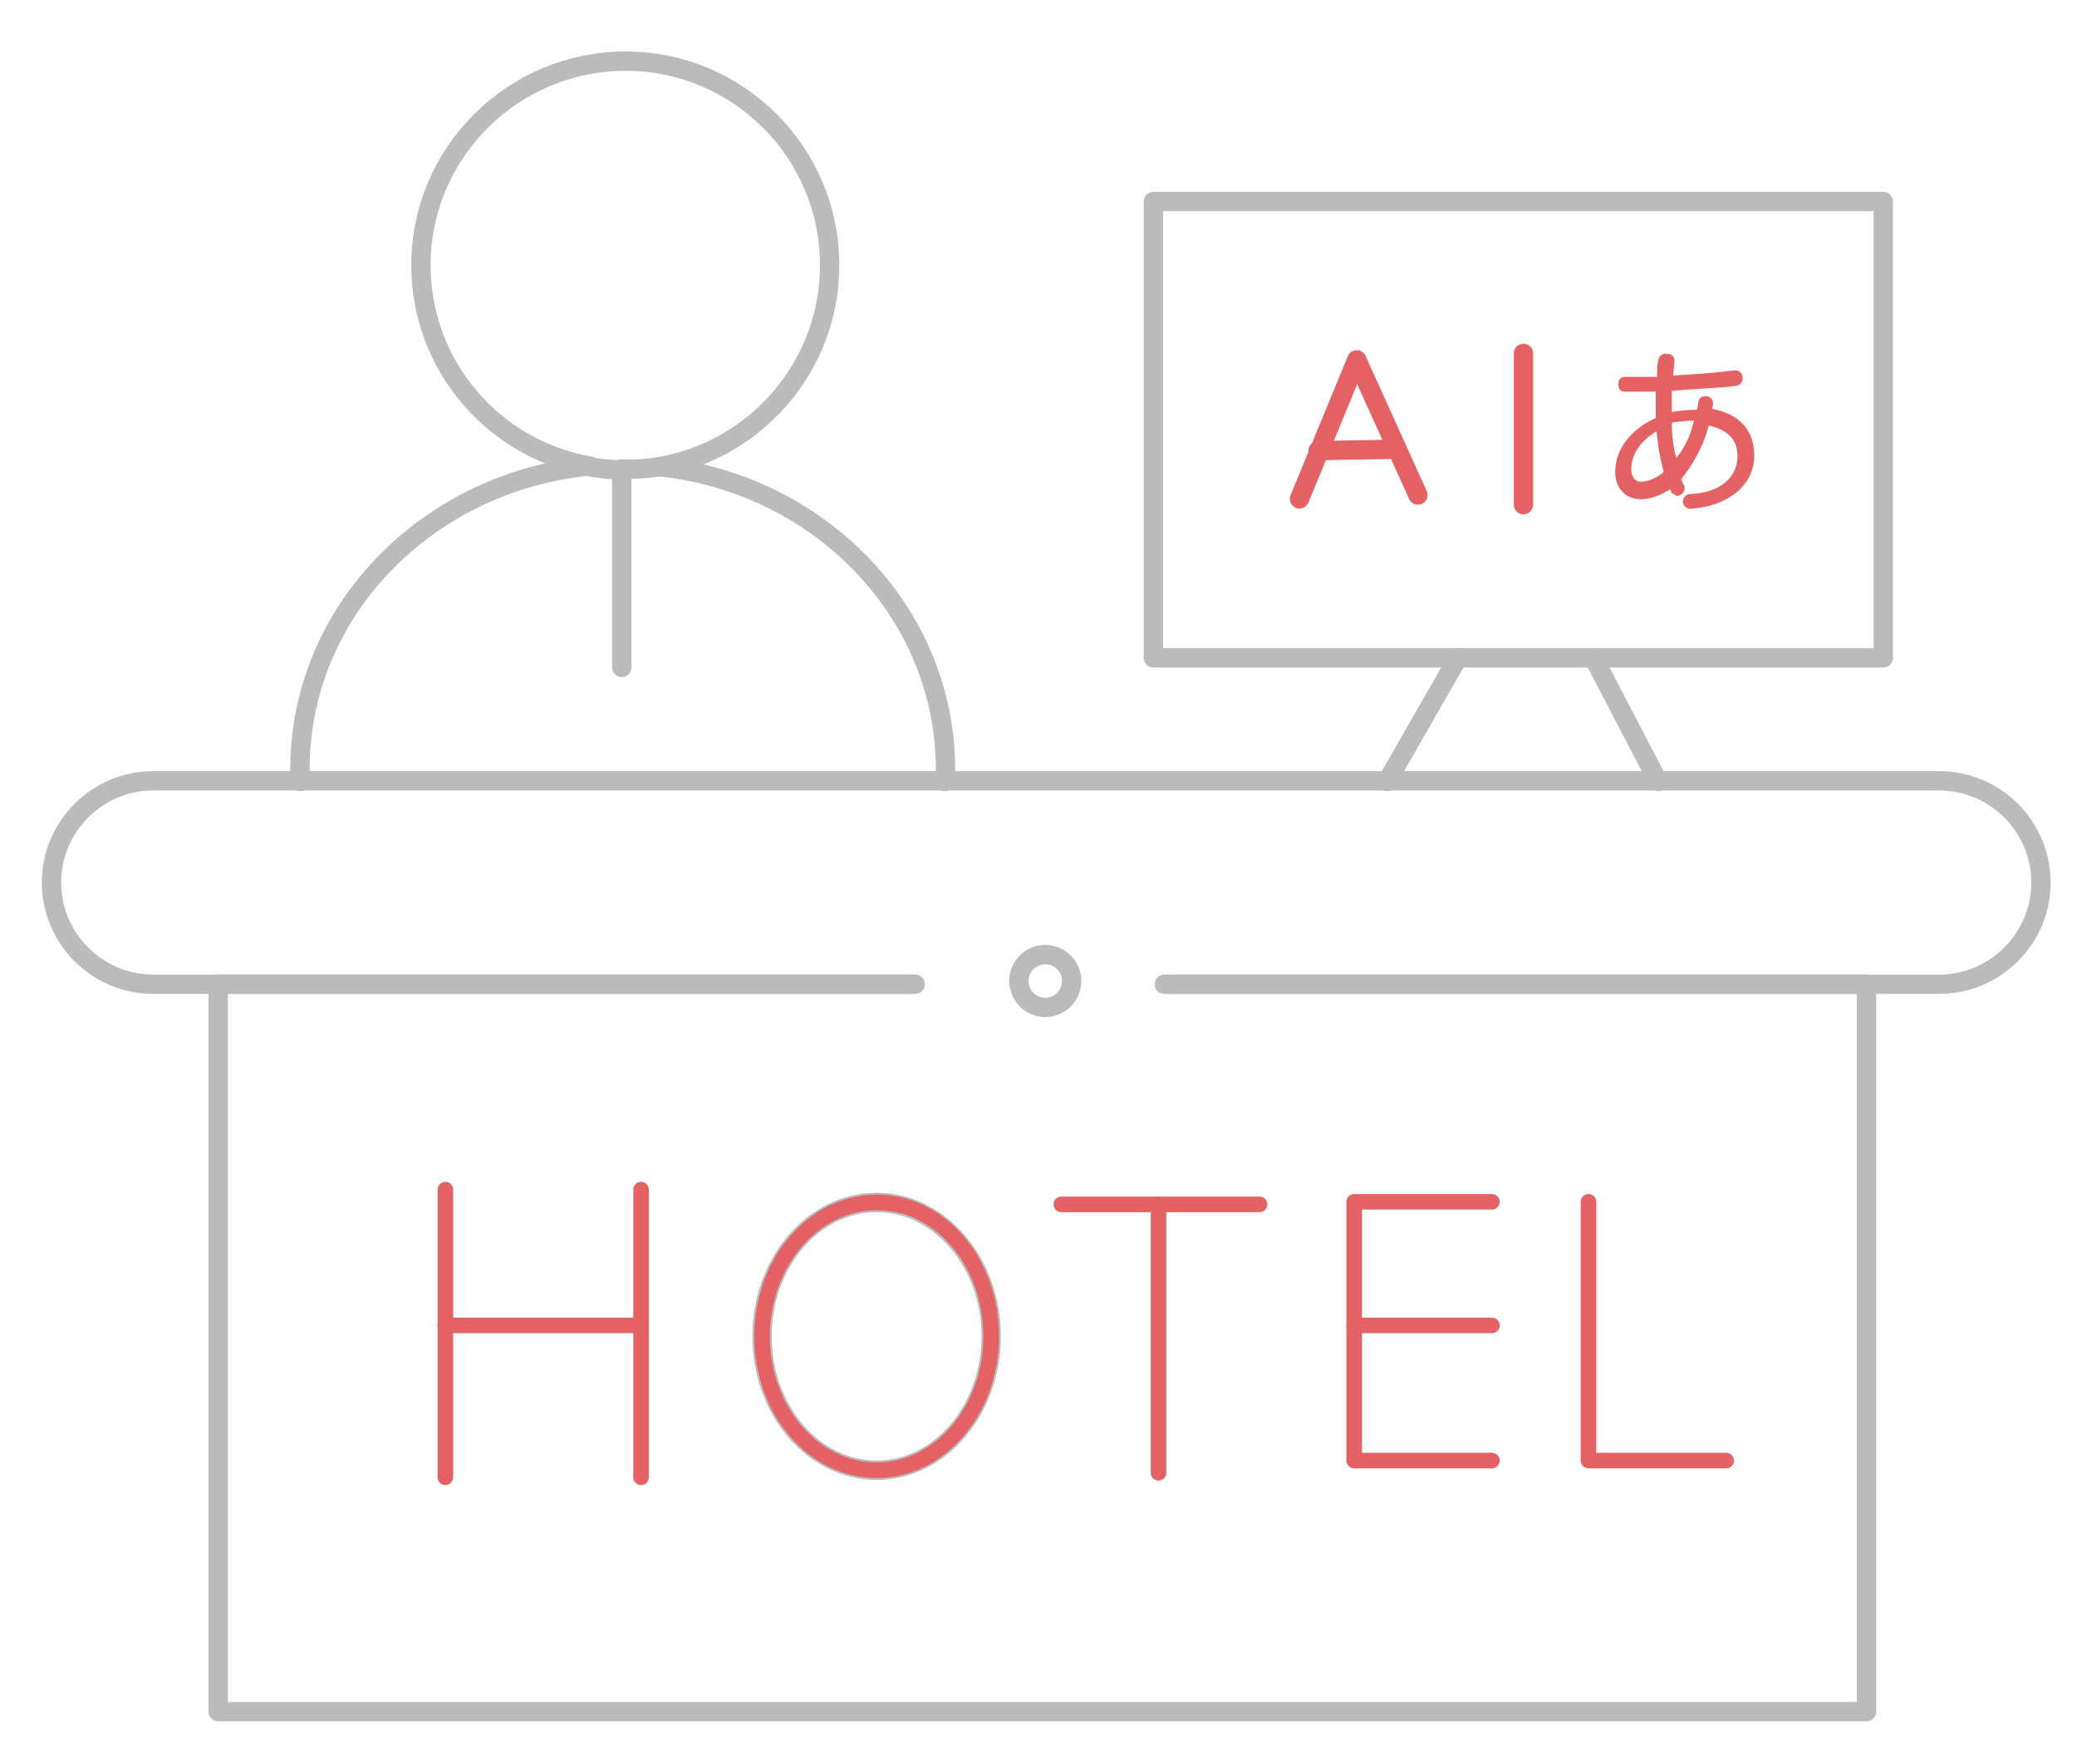 <?xml version="1.0" encoding="utf-8"?>
<!-- Generator: Adobe Illustrator 24.1.0, SVG Export Plug-In . SVG Version: 6.00 Build 0)  -->
<svg version="1.1" id="Layer_1" xmlns="http://www.w3.org/2000/svg" xmlns:xlink="http://www.w3.org/1999/xlink" x="0px" y="0px"
	 viewBox="0 0 322.7 274" style="enable-background:new 0 0 322.7 274;" xml:space="preserve">
<style type="text/css">
	.st0{fill:none;stroke:#BBBBBB;stroke-width:3.004;stroke-linecap:round;stroke-linejoin:round;}
	.st1{fill:none;stroke:#E46264;stroke-width:2.414;stroke-linecap:round;stroke-linejoin:round;stroke-miterlimit:10;}
	.st2{fill:none;stroke:#E46264;stroke-width:3;stroke-linecap:round;stroke-linejoin:round;stroke-miterlimit:10;}
	.st3{fill:#E46264;stroke:#E46264;stroke-width:0.5;stroke-miterlimit:10;}
</style>
<g>
	<path class="st0" d="M102.4,72.5c-1.7,0.3-3.5,0.4-5.3,0.4c-0.2,0-0.4,0-0.6,0"/>
	<path class="st0" d="M91.6,72.5c1.6,0.3,3.3,0.5,5,0.5"/>
	<path class="st0" d="M102.4,72.5c15-2.5,26.5-15.6,26.5-31.3c0-17.5-14.2-31.7-31.7-31.7S65.4,23.7,65.4,41.2
		c0,15.6,11.3,28.6,26.2,31.2"/>
	<path class="st0" d="M102.4,72.5c25,2.6,44.5,22.7,44.5,47c0,0.6,0,1.3-0.1,1.9"/>
	<path class="st0" d="M46.7,121.4c0-0.6-0.1-1.2-0.1-1.9c0-24.5,19.7-44.6,44.9-47.1"/>
	<line class="st0" x1="96.6" y1="103.7" x2="96.6" y2="72.9"/>
	<path class="st0" d="M142.2,152.9H23.8c-8.7,0-15.8-7.1-15.8-15.8s7.1-15.8,15.8-15.8h277.5c8.7,0,15.8,7.1,15.8,15.8
		s-7.1,15.8-15.8,15.8H180.9"/>
	<path class="st0" d="M141.3,152.9H33.9v113H290v-113H182.2 M136.2,228.4c-9.8,0-17.8-9.3-17.8-20.8s8-20.8,17.8-20.8
		s17.8,9.3,17.8,20.8C154,219.1,146,228.4,136.2,228.4z"/>
	<polyline class="st0" points="247.6,102.2 292.6,102.2 292.6,31.3 179.2,31.3 179.2,102.2 226.5,102.2 	"/>
	<line class="st0" x1="247.6" y1="102.2" x2="226.5" y2="102.2"/>
	<line class="st0" x1="215.5" y1="121.4" x2="226.5" y2="102.2"/>
	<line class="st0" x1="257.6" y1="121.4" x2="247.6" y2="102.2"/>
	<g>
		<line class="st1" x1="69.2" y1="205.9" x2="69.2" y2="229.5"/>
		<line class="st1" x1="69.2" y1="184.8" x2="69.2" y2="205.9"/>
		<g>
			<line class="st1" x1="99.6" y1="184.8" x2="99.6" y2="205.9"/>
			<line class="st1" x1="99.6" y1="205.9" x2="99.6" y2="229.5"/>
			<line class="st1" x1="99.6" y1="205.9" x2="69.2" y2="205.9"/>
			<path class="st1" d="M154,207.6c0,11.5-8,20.8-17.8,20.8s-17.8-9.3-17.8-20.8s8-20.8,17.8-20.8C146,186.7,154,196,154,207.6z"/>
			<line class="st1" x1="180" y1="187.1" x2="164.9" y2="187.1"/>
			<line class="st1" x1="195.7" y1="187.1" x2="180" y2="187.1"/>
			<line class="st1" x1="180" y1="187.1" x2="180" y2="228.8"/>
			<line class="st1" x1="210.4" y1="205.9" x2="231.8" y2="205.9"/>
			<polyline class="st1" points="210.4,205.9 210.4,226.9 231.8,226.9 			"/>
			<polyline class="st1" points="210.4,205.9 210.4,186.7 231.8,186.7 			"/>
			<polyline class="st1" points="246.8,186.7 246.8,226.9 268.2,226.9 			"/>
		</g>
	</g>
	<circle class="st0" cx="162.4" cy="152.4" r="4.1"/>
	<g>
		<path class="st2" d="M201.9,77.5l8.9-21.6l0,0l9.5,21 M204.8,70l11.4-0.2"/>
		<g>
			<path class="st3" d="M254.9,77.3c-2.2,0-3.7-1.6-3.7-4c0-3.7,2.8-6.7,6.3-8.2c0-0.4,0-0.8,0-1.3c0-0.9,0-2.2,0-3.2
				c-1.4,0-3.2,0-4.9,0c-0.8,0-0.9-0.4-0.9-0.9c0-0.6,0.2-0.9,0.9-0.9c0.4,0,0.9,0,1.4,0c1.3,0,2.4,0,3.7,0c0-0.9,0-2.2,0.2-2.8
				c0-0.4,0.4-0.8,0.9-0.8c0,0,0,0,0.2,0c0.4,0,0.9,0.2,0.9,0.8c0,0,0,0,0,0.2c0,0.8-0.2,1.6-0.2,2.4c3.4-0.2,6.6-0.4,9.7-0.8h0.2
				c0.4,0,0.8,0.2,0.9,0.8v0.2c0,0.4-0.2,0.8-0.9,0.9c-3,0.4-6.3,0.4-10.1,0.8c0,0.9,0,2.2,0,3c0,0.2,0,0.4,0,0.8
				c0.9-0.2,2.7-0.4,4.4-0.4c0-0.4,0.2-0.8,0.2-1.3c0-0.5,0.4-0.8,0.8-0.8h0.2c0.4,0,0.8,0.4,0.8,0.8c0,0,0,0,0,0.2
				c0,0.2-0.2,0.8-0.2,0.9c4.4,0.8,6.6,3.2,6.6,7.1c0,4.4-3.9,7.6-9.7,8l0,0c-0.4,0-0.9-0.4-0.9-0.9l0,0c0-0.4,0.4-0.9,0.9-0.9
				c4.9-0.2,7.6-2.8,7.6-6.1c0-2.8-1.6-4.4-4.9-5.1c-0.8,3.4-2.7,6.6-4.4,8.6c0.2,0.2,0.2,0.8,0.4,0.9c0,0.2,0.2,0.2,0.2,0.4
				c0,0.4-0.2,0.8-0.4,0.9c-0.2,0-0.4,0.2-0.4,0.2c-0.2,0-0.4-0.2-0.8-0.4c0-0.2-0.2-0.4-0.2-0.8C257.6,76.9,256.3,77.3,254.9,77.3z
				 M257.6,66.6c-3,1.6-4.4,4-4.4,6.3c0,1.4,0.8,2.2,1.7,2.2s2.4-0.4,3.9-1.7C258.2,71.5,257.8,69.1,257.6,66.6z M263.5,65.1
				c-2.2,0-3.4,0.2-4,0.4c0,2.2,0.2,4,0.8,6.1C261.8,70.2,263,67.6,263.5,65.1z"/>
		</g>
		<line class="st2" x1="236.7" y1="54.9" x2="236.7" y2="78.4"/>
	</g>
</g>
</svg>

